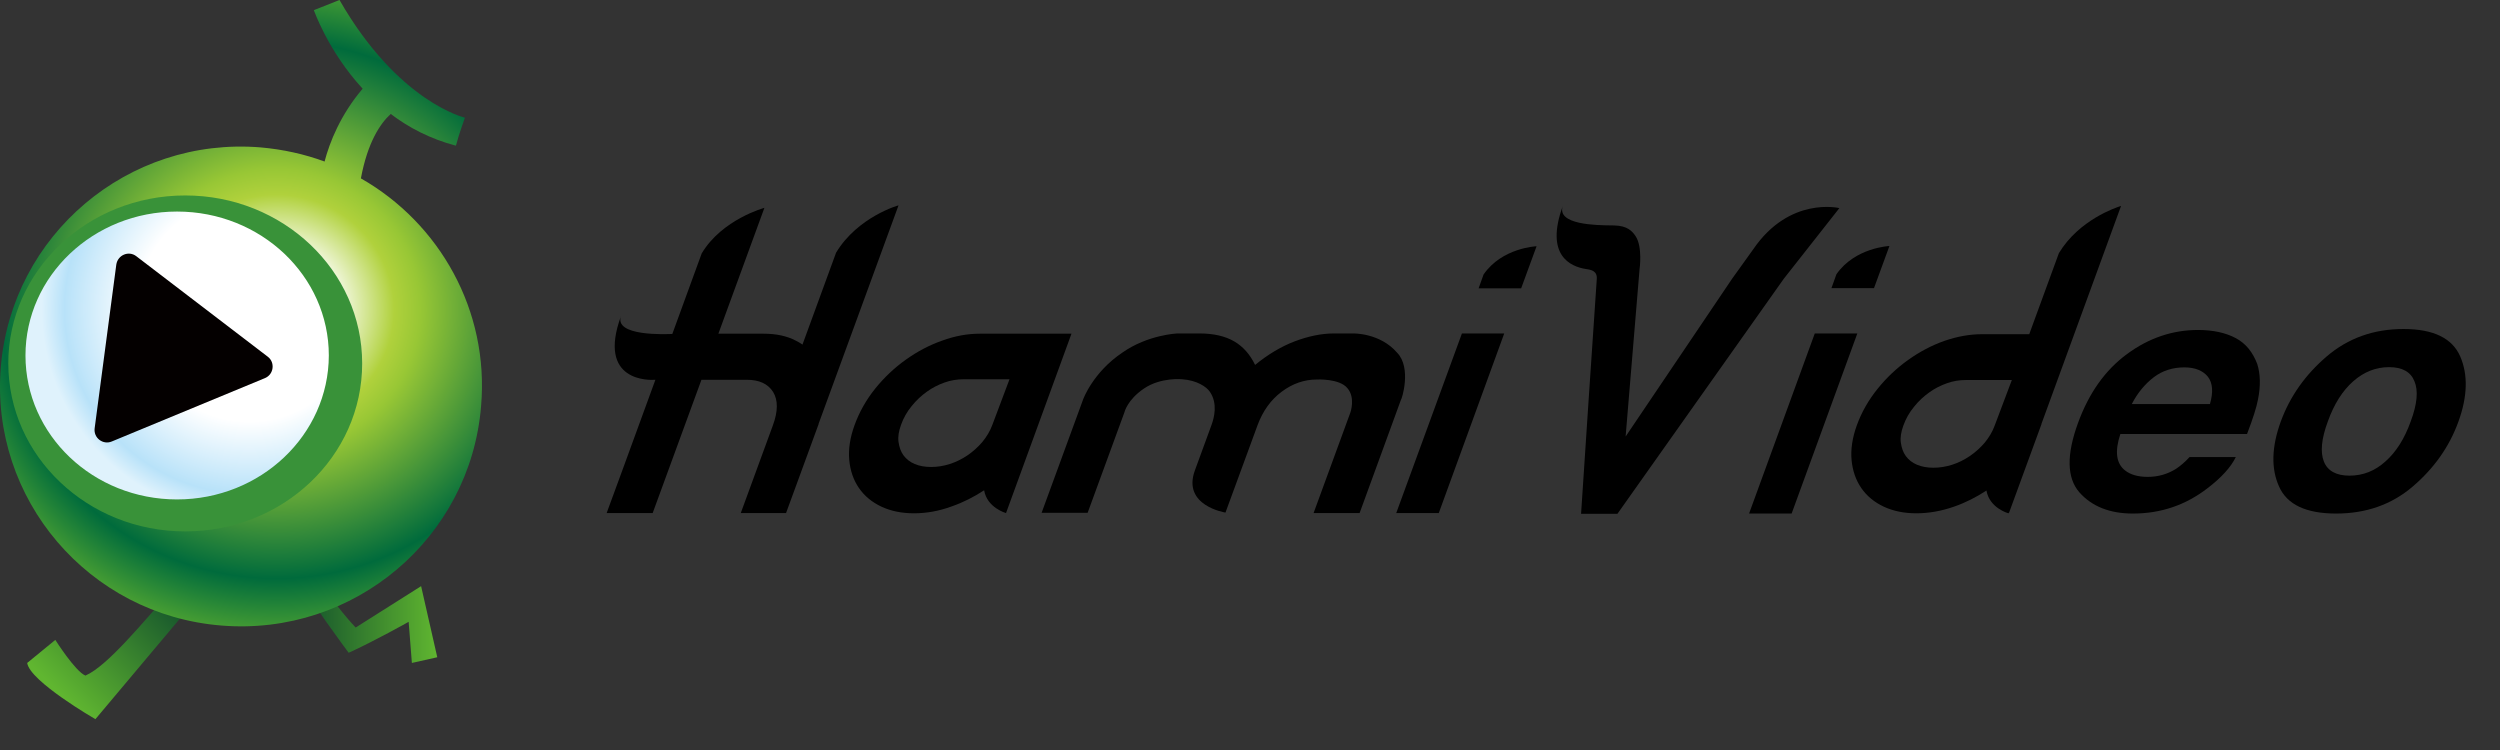 <?xml version="1.0" encoding="UTF-8"?>
<svg width="100px" height="30px" viewBox="0 0 100 30" version="1.1" xmlns="http://www.w3.org/2000/svg" xmlns:xlink="http://www.w3.org/1999/xlink">
    <rect x="0" y="0" width="100" height="30" fill="#333333" stroke="none"/>
    <title>0.Icon/logo/HamiVideo_Black@1.5x</title>
    <defs>
        <linearGradient x1="-0.042%" y1="49.883%" x2="100.05%" y2="49.875%" id="linearGradient-1">
            <stop stop-color="#14532C" offset="0%"></stop>
            <stop stop-color="#60B630" offset="100%"></stop>
        </linearGradient>
        <linearGradient x1="91.632%" y1="10.465%" x2="14.199%" y2="73.578%" id="linearGradient-2">
            <stop stop-color="#14532C" offset="0%"></stop>
            <stop stop-color="#60B630" offset="100%"></stop>
        </linearGradient>
        <radialGradient cx="57.343%" cy="48.67%" fx="57.343%" fy="48.67%" r="75.632%" gradientTransform="translate(0.573, 0.487), scale(1, 0.769), translate(-0.573, -0.487)" id="radialGradient-3">
            <stop stop-color="#006B3C" offset="3.04%"></stop>
            <stop stop-color="#338054" offset="9.8%"></stop>
            <stop stop-color="#FFFFFF" offset="14.72%"></stop>
            <stop stop-color="#B0D13C" offset="31.16%"></stop>
            <stop stop-color="#98C735" offset="38%"></stop>
            <stop stop-color="#006B3C" offset="72.66%"></stop>
            <stop stop-color="#6AB72E" offset="94.77%"></stop>
            <stop stop-color="#22813E" offset="100%"></stop>
        </radialGradient>
        <radialGradient cx="69.455%" cy="34.266%" fx="69.455%" fy="34.266%" r="66.959%" gradientTransform="translate(0.695, 0.343), scale(0.969, 1), translate(-0.695, -0.343)" id="radialGradient-4">
            <stop stop-color="#FFFFFF" offset="0%"></stop>
            <stop stop-color="#FFFFFF" offset="51.28%"></stop>
            <stop stop-color="#B8E2F9" offset="84.66%"></stop>
            <stop stop-color="#DFF2FC" offset="95.08%"></stop>
        </radialGradient>
    </defs>
    <g id="0.Icon/logo/HamiVideo_Black" stroke="none" stroke-width="1" fill="none" fill-rule="evenodd">
        <g id="Hami-Video">
            <path d="M13.947,26.111 C14.992,25.636 16.346,24.873 16.346,24.873 L16.475,26.518 L17.491,26.29 L16.844,23.446 L14.226,25.101 C14.226,25.101 13.4,24.248 12.613,22.98 C12.603,22.97 12.285,23.555 12.265,23.575 C12.146,23.703 13.947,26.111 13.947,26.111 Z" id="Path" fill="url(#linearGradient-1)" fill-rule="nonzero"></path>
            <path d="M7.598,24.268 L3.816,28.767 C3.816,28.767 1.188,27.251 1.088,26.518 L2.213,25.596 C2.213,25.596 3.009,26.855 3.417,27.023 C4.293,26.647 5.717,24.893 6.812,23.664 C7.021,23.426 7.518,24.357 7.598,24.268 Z" id="Path" fill="url(#linearGradient-2)" fill-rule="nonzero"></path>
            <path d="M14.436,7.135 C14.705,5.688 15.213,4.935 15.63,4.558 C16.347,5.103 17.213,5.559 18.238,5.827 C18.348,5.391 18.597,4.707 18.597,4.707 C18.597,4.707 15.929,4.093 13.58,0 C12.555,0.406 12.555,0.406 12.555,0.406 C12.555,0.406 13.112,2.031 14.506,3.548 C13.62,4.588 13.182,5.698 12.983,6.461 C12.177,6.164 11.321,5.975 10.425,5.896 C5.12,5.46 0.471,9.394 0.033,14.676 C-0.405,19.958 3.547,24.595 8.852,25.021 C14.157,25.457 18.816,21.523 19.244,16.241 C19.572,12.416 17.581,8.928 14.436,7.135 Z" id="Path" fill="url(#radialGradient-3)" fill-rule="nonzero"></path>
            <path d="M14.08,14.428 C14.08,18.035 11.063,20.949 7.351,20.949 C3.628,20.949 0.622,18.025 0.622,14.428 C0.622,10.831 3.638,7.908 7.351,7.908 C11.063,7.908 14.08,10.831 14.08,14.428 Z" id="Path" fill="url(#radialGradient-4)" fill-rule="nonzero"></path>
            <path d="M5.448,10.246 L10.713,14.27 C11.012,14.498 10.952,14.973 10.604,15.122 L4.472,17.659 C4.124,17.807 3.736,17.52 3.786,17.133 L4.652,10.583 C4.711,10.197 5.149,10.018 5.448,10.246 Z" id="Path" fill="#040000" fill-rule="nonzero"></path>
            <path d="M7.41,7.818 C3.498,7.818 0.332,10.831 0.332,14.537 C0.332,18.243 3.498,21.256 7.41,21.256 C11.321,21.256 14.487,18.253 14.487,14.537 C14.487,10.821 11.311,7.818 7.41,7.818 Z M7.081,19.977 C3.727,19.977 1.019,17.401 1.019,14.22 C1.019,11.039 3.737,8.462 7.081,8.462 C10.435,8.462 13.153,11.039 13.153,14.22 C13.143,17.401 10.425,19.977 7.081,19.977 Z" id="Shape" fill="#399239" fill-rule="nonzero"></path>
            <path d="M32.099,13.784 C32.099,13.784 33.015,11.277 33.443,10.107 C34.309,8.671 35.951,8.205 35.941,8.215 L32.746,16.945 C32.746,16.965 32.736,16.995 32.726,17.015 L31.442,20.522 L29.631,20.522 L30.915,17.015 C31.124,16.45 31.124,16.003 30.924,15.677 C30.715,15.35 30.367,15.191 29.869,15.191 L28.058,15.191 L26.107,20.522 L24.266,20.522 C24.266,20.522 25.251,17.847 26.216,15.191 C25.997,15.211 23.867,15.29 24.843,12.634 C24.535,13.465 26.663,13.368 26.891,13.358 L26.893,13.358 C27.206,12.505 27.486,11.733 27.698,11.15 C27.878,10.656 28.009,10.296 28.068,10.137 C28.884,8.77 30.576,8.314 30.576,8.314 L28.735,13.348 L30.546,13.348 C31.044,13.348 31.472,13.437 31.83,13.625 C31.93,13.675 32.02,13.725 32.099,13.784 Z" id="Path" fill="#000000" fill-rule="nonzero"></path>
            <path d="M73.575,8.324 C73.575,8.324 71.585,7.839 70.131,9.969 L69.285,11.148 L65.025,17.461 L65.582,10.772 C65.582,10.772 65.712,9.88 65.423,9.444 C65.294,9.256 65.105,9.028 64.567,9.018 C64.535,9.017 64.495,9.017 64.446,9.016 C63.867,9.01 62.239,8.994 62.515,8.23 C61.792,10.208 62.806,10.663 63.443,10.762 C63.661,10.792 63.9,10.841 63.87,11.178 C63.84,11.515 63.243,20.552 63.243,20.552 L64.697,20.552 L71.346,11.158 L73.575,8.324 Z" id="Path" fill="#000000" fill-rule="nonzero"></path>
            <path d="M81.444,12.617 C81.74,11.806 82.12,10.762 82.355,10.127 C83.16,8.792 84.636,8.304 84.824,8.242 C84.835,8.238 84.843,8.235 84.843,8.235 L81.658,16.955 C81.658,16.975 81.648,17.005 81.638,17.024 L80.354,20.532 L80.344,20.503 L80.334,20.532 C80.334,20.532 79.578,20.324 79.458,19.621 C79.05,19.888 78.622,20.106 78.164,20.265 C77.657,20.443 77.149,20.532 76.651,20.532 C76.164,20.532 75.726,20.443 75.347,20.265 C74.969,20.086 74.671,19.839 74.451,19.521 C74.233,19.204 74.103,18.828 74.063,18.402 C74.024,17.976 74.093,17.51 74.272,17.015 C74.462,16.489 74.74,16.004 75.099,15.558 C75.457,15.112 75.865,14.726 76.323,14.399 C76.781,14.072 77.268,13.814 77.776,13.635 C78.294,13.457 78.791,13.368 79.279,13.368 L81.17,13.368 L81.444,12.617 Z M79.388,17.708 C79.558,17.5 79.697,17.272 79.787,17.024 L80.474,15.201 L78.632,15.201 C78.373,15.201 78.124,15.241 77.876,15.33 C77.627,15.419 77.388,15.538 77.169,15.697 C76.95,15.855 76.741,16.043 76.562,16.271 C76.373,16.499 76.233,16.747 76.134,17.024 C76.044,17.272 76.004,17.5 76.034,17.708 C76.064,17.916 76.124,18.095 76.233,18.243 C76.343,18.392 76.492,18.511 76.681,18.59 C76.87,18.669 77.089,18.709 77.338,18.709 C77.587,18.709 77.836,18.669 78.085,18.59 C78.334,18.511 78.572,18.392 78.791,18.243 C79.01,18.095 79.209,17.916 79.388,17.708 Z" id="Shape" fill="#000000"></path>
            <path d="" id="Path" fill="#000000" fill-rule="nonzero"></path>
            <path d="M74.96,11.525 L73.258,11.525 C73.258,11.525 73.407,11.098 73.457,10.97 C74.203,9.899 75.577,9.84 75.577,9.84 L74.96,11.525 Z" id="Path" fill="#000000" fill-rule="nonzero"></path>
            <path d="M98.41,14.26 C98.091,13.526 97.335,13.16 96.14,13.16 C94.946,13.16 93.921,13.526 93.064,14.26 C92.209,14.993 91.601,15.855 91.233,16.856 C90.865,17.867 90.835,18.739 91.163,19.462 C91.482,20.186 92.248,20.542 93.443,20.542 C94.637,20.542 95.662,20.186 96.508,19.462 C97.355,18.739 97.972,17.877 98.34,16.856 C98.698,15.865 98.728,14.993 98.41,14.26 Z M96.429,16.856 C96.18,17.55 95.842,18.085 95.414,18.461 C94.996,18.838 94.518,19.026 93.98,19.026 C93.453,19.026 93.104,18.838 92.955,18.461 C92.806,18.085 92.856,17.55 93.114,16.856 C93.363,16.162 93.701,15.627 94.129,15.251 C94.558,14.874 95.035,14.686 95.563,14.686 C96.09,14.686 96.429,14.874 96.578,15.251 C96.737,15.627 96.688,16.162 96.429,16.856 Z" id="Shape" fill="#000000"></path>
            <path d="M89.433,13.526 C89.025,13.308 88.517,13.199 87.92,13.199 C86.905,13.199 85.959,13.516 85.083,14.16 C84.207,14.804 83.56,15.716 83.122,16.915 C82.654,18.193 82.674,19.115 83.172,19.69 C83.67,20.255 84.386,20.542 85.312,20.542 C86.437,20.542 87.422,20.205 88.298,19.531 C88.856,19.105 89.234,18.689 89.433,18.282 L87.582,18.282 C87.403,18.481 87.213,18.639 87.034,18.758 C86.696,18.966 86.327,19.075 85.909,19.075 C85.521,19.075 85.213,18.986 85.004,18.818 C84.645,18.54 84.585,18.055 84.814,17.361 L89.881,17.361 C90.11,16.766 90.259,16.301 90.319,15.984 C90.428,15.439 90.418,14.963 90.289,14.557 C90.11,14.091 89.841,13.744 89.433,13.526 Z M88.398,16.162 L85.272,16.162 C85.501,15.716 85.8,15.359 86.148,15.092 C86.497,14.824 86.915,14.695 87.373,14.695 C87.8,14.695 88.119,14.824 88.318,15.072 C88.507,15.32 88.537,15.686 88.398,16.162 Z" id="Shape" fill="#000000"></path>
            <polygon id="Path" fill="#000000" fill-rule="nonzero" points="72.591 13.338 69.963 20.542 71.665 20.542 74.293 13.338"></polygon>
            <path d="M37.683,13.626 C38.201,13.437 38.698,13.348 39.186,13.348 L42.859,13.348 L40.241,20.523 C40.241,20.523 39.484,20.314 39.365,19.611 C38.957,19.878 38.529,20.096 38.071,20.255 C37.564,20.443 37.056,20.532 36.558,20.532 C36.071,20.532 35.633,20.443 35.254,20.265 C34.876,20.086 34.577,19.839 34.358,19.521 C34.139,19.204 34.01,18.828 33.97,18.402 C33.93,17.976 34,17.51 34.179,17.015 C34.368,16.489 34.647,15.994 35.005,15.548 C35.364,15.102 35.772,14.716 36.23,14.389 C36.688,14.062 37.175,13.804 37.683,13.626 Z M39.295,17.678 C39.465,17.47 39.604,17.242 39.694,16.995 L40.38,15.171 L38.539,15.171 C38.29,15.171 38.031,15.211 37.782,15.3 C37.534,15.389 37.295,15.508 37.076,15.667 C36.857,15.825 36.648,16.014 36.468,16.242 C36.279,16.47 36.14,16.717 36.041,16.995 C35.951,17.242 35.911,17.47 35.941,17.678 C35.971,17.887 36.031,18.065 36.14,18.214 C36.25,18.362 36.399,18.481 36.588,18.56 C36.777,18.64 36.996,18.679 37.245,18.679 C37.494,18.679 37.743,18.64 37.992,18.56 C38.24,18.481 38.479,18.362 38.698,18.214 C38.917,18.065 39.116,17.887 39.295,17.678 Z" id="Shape" fill="#000000"></path>
            <path d="M55.887,14.111 C55.2,13.309 54.126,13.338 54.126,13.338 L53.359,13.338 C52.861,13.338 52.334,13.447 51.786,13.655 C51.239,13.864 50.712,14.181 50.204,14.597 C50.005,14.181 49.726,13.864 49.368,13.655 C49.01,13.447 48.551,13.338 47.974,13.338 L47.088,13.338 C47.088,13.338 45.914,13.388 44.899,14.101 C43.714,14.894 43.326,15.974 43.326,15.974 L41.664,20.513 L43.505,20.513 L44.978,16.49 C44.978,16.49 45.088,15.994 45.764,15.538 C46.441,15.082 47.287,15.171 47.287,15.171 C47.885,15.211 48.263,15.479 48.392,15.667 C48.721,16.143 48.562,16.718 48.462,16.995 C48.462,16.995 48.223,17.649 47.795,18.818 C47.277,20.235 49.019,20.503 49.019,20.503 L50.303,17.005 C50.513,16.44 50.831,15.994 51.269,15.667 C51.707,15.34 52.175,15.181 52.672,15.181 C52.672,15.181 53.578,15.132 53.897,15.528 C54.225,15.905 54.016,16.499 54.016,16.499 L52.543,20.523 L54.384,20.523 L56.037,15.994 C56.067,15.994 56.475,14.716 55.887,14.111 Z" id="Path" fill="#000000" fill-rule="nonzero"></path>
            <path d="M59.144,11.534 C59.144,11.534 59.303,11.098 59.343,10.979 C60.079,9.909 61.453,9.85 61.463,9.85 L60.846,11.534 L59.144,11.534 Z" id="Path" fill="#000000" fill-rule="nonzero"></path>
            <polygon id="Path" fill="#000000" fill-rule="nonzero" points="55.849 20.523 57.551 20.523 60.169 13.338 58.477 13.338"></polygon>
            <rect id="Rectangle" fill-opacity="0" fill="#FFFFFF" x="0" y="0" width="100" height="30"></rect>
        </g>
    </g>
</svg>